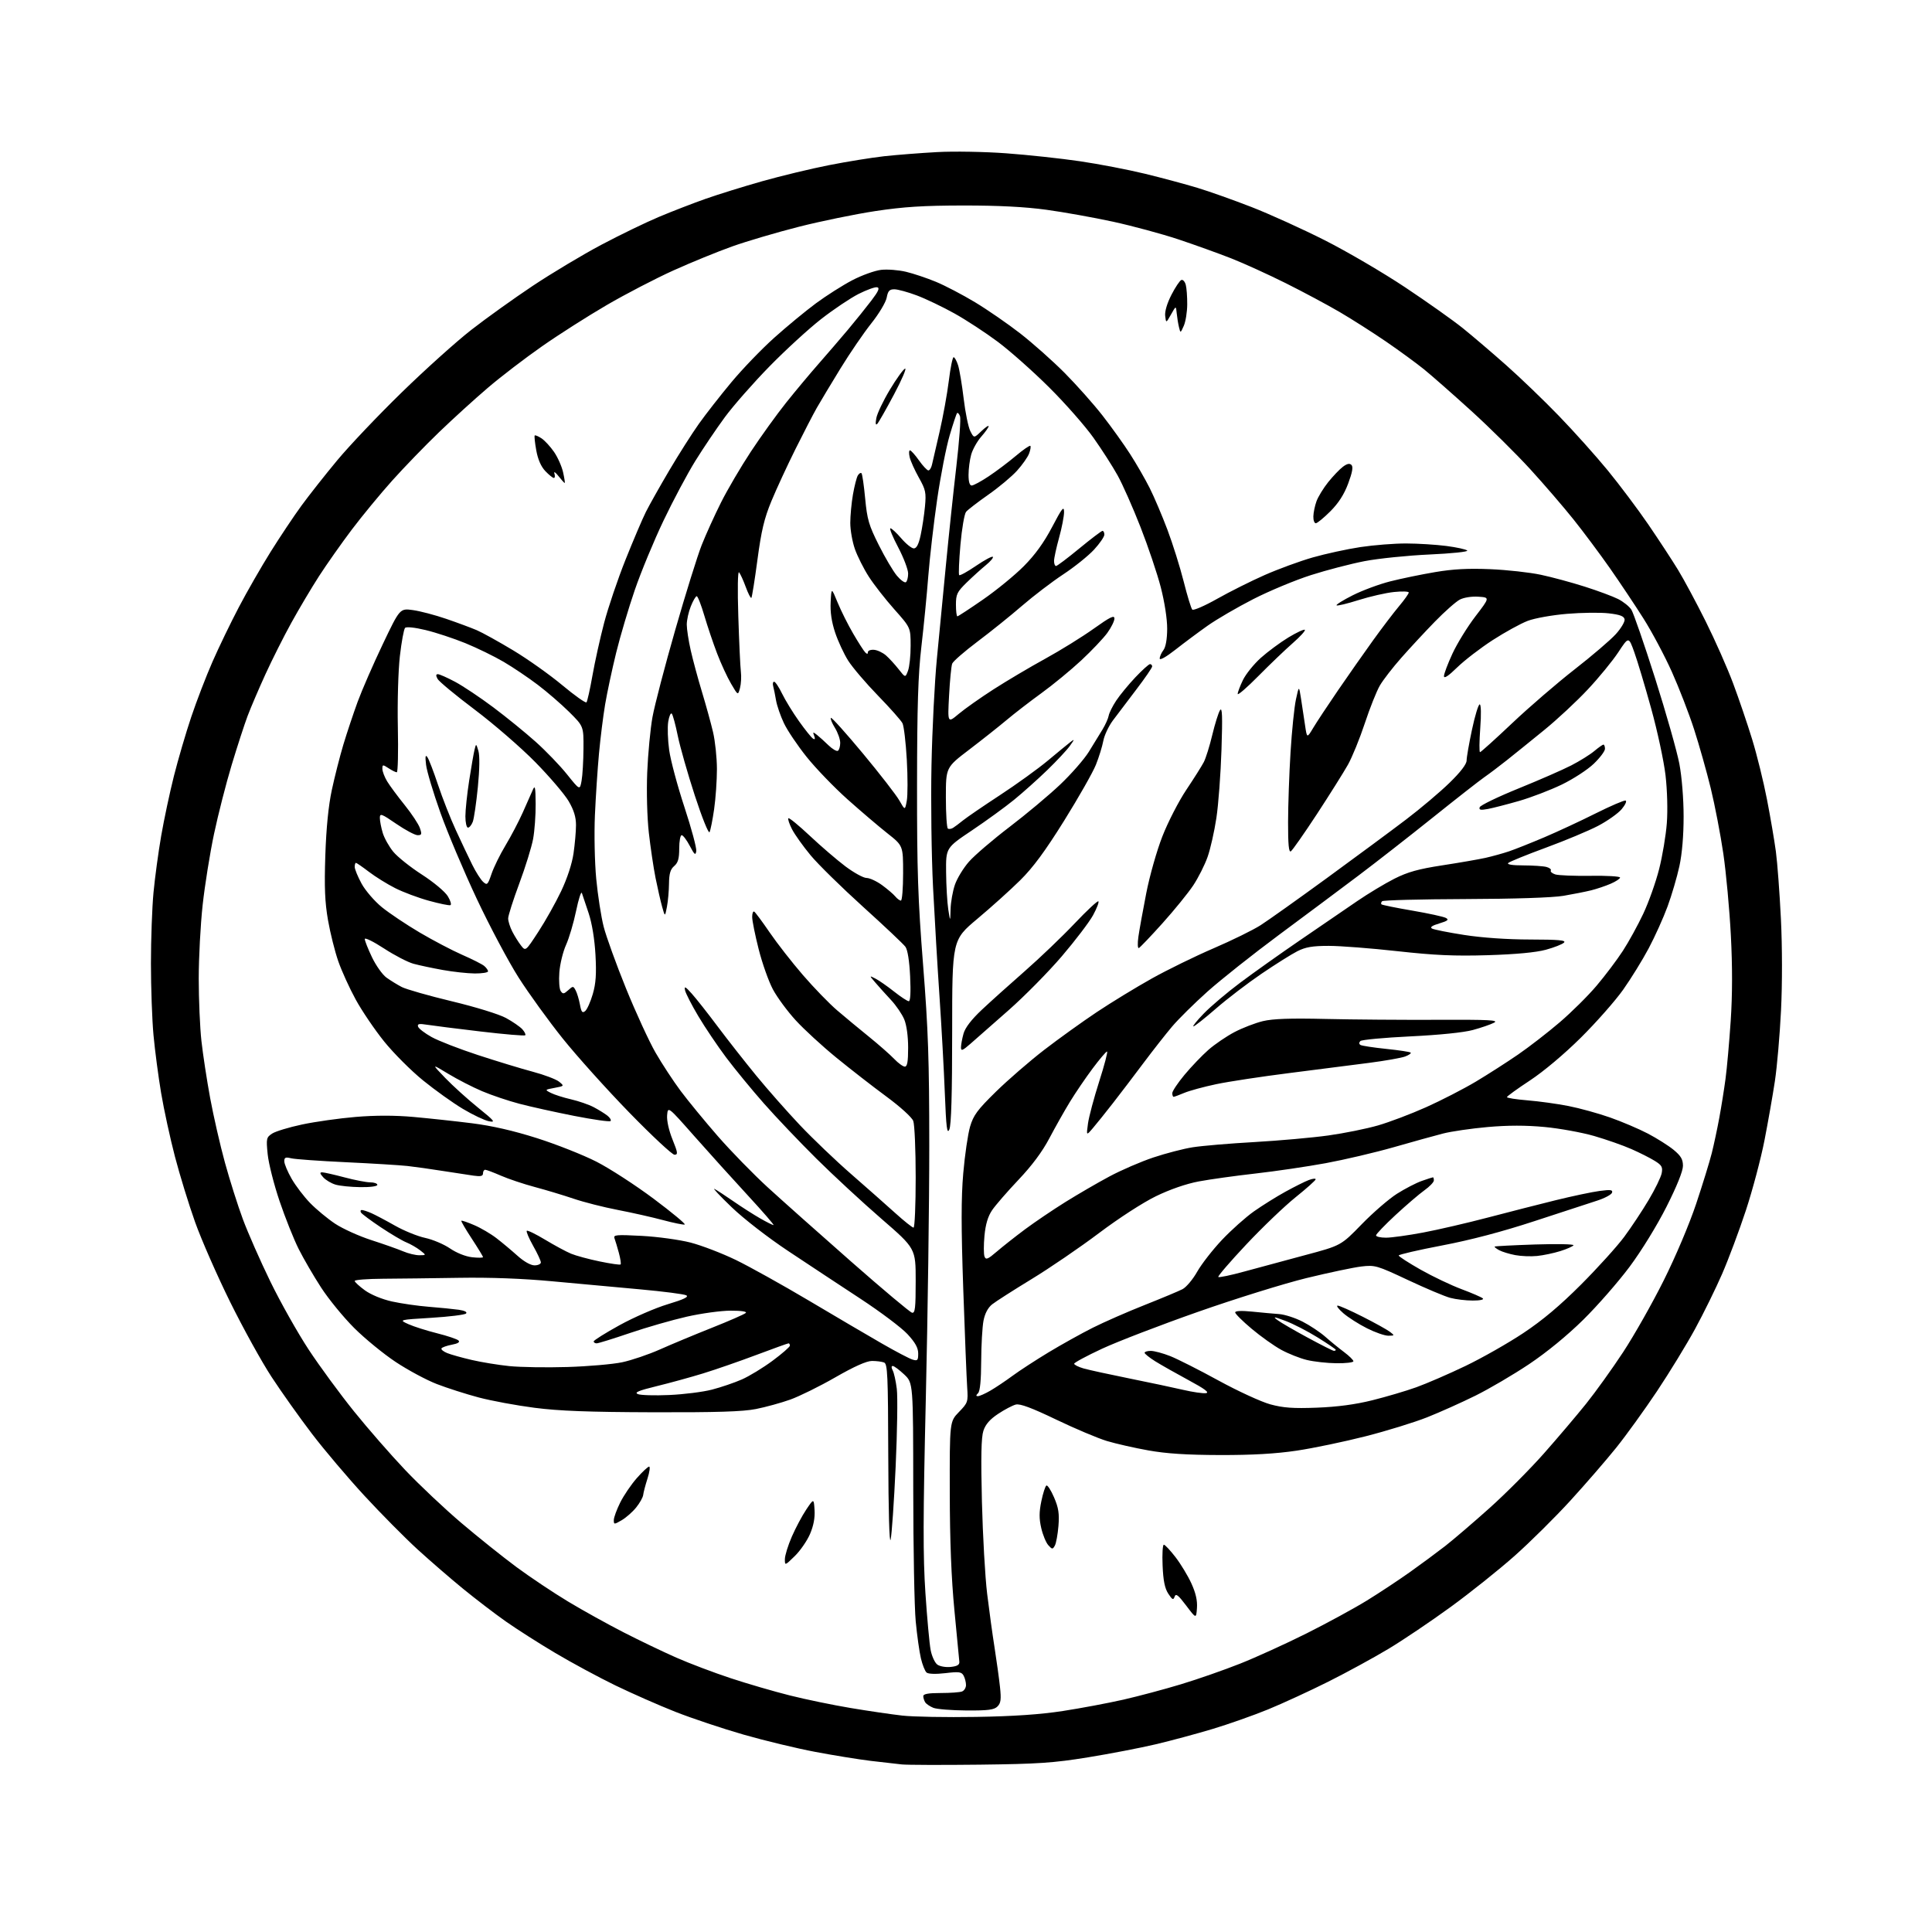 <?xml version="1.0" encoding="UTF-8" standalone="no"?>
<svg 
  version="1.1" 
  xmlns="http://www.w3.org/2000/svg" 
  xmlns:xlink="http://www.w3.org/1999/xlink" 
  xmlns:svg="http://www.w3.org/2000/svg"
  xmlns:rdf="http://www.w3.org/1999/02/22-rdf-syntax-ns#"
  xmlns:cc="http://creativecommons.org/ns#"
  xmlns:dc="http://purl.org/dc/elements/1.1/"
  viewBox="0 0 768 768"
  width="768"
  height="768"
>
<style>svg {background-color: white; }</style>"
<path stroke="none" fill="black" fill-rule="evenodd" d="M389.50,701.48C374.65,701.65 360.70,701.61 358.50,701.39C356.30,701.17 350.68,700.52 346.00,699.96C341.32,699.39 331.48,697.80 324.13,696.41C316.77,695.03 303.92,691.93 295.56,689.53C287.20,687.13 275.00,683.05 268.43,680.46C261.87,677.87 251.10,673.12 244.50,669.92C237.90,666.71 227.19,660.93 220.70,657.07C214.20,653.22 205.35,647.56 201.01,644.51C196.67,641.45 189.06,635.63 184.10,631.58C179.14,627.53 170.96,620.45 165.93,615.86C160.91,611.26 151.41,601.67 144.84,594.55C138.27,587.43 128.89,576.36 124.00,569.94C119.11,563.53 111.90,553.38 107.98,547.39C104.05,541.40 96.62,527.95 91.46,517.50C86.30,507.05 80.04,492.78 77.55,485.80C75.06,478.81 71.46,467.11 69.55,459.80C67.64,452.48 65.16,441.10 64.05,434.50C62.94,427.90 61.58,417.55 61.02,411.50C60.46,405.45 60.00,392.62 60.00,383.00C60.00,373.38 60.46,360.68 61.02,354.78C61.58,348.88 62.95,338.76 64.07,332.28C65.19,325.80 67.47,315.10 69.13,308.50C70.80,301.90 73.89,291.32 76.02,285.00C78.14,278.68 81.95,268.78 84.48,263.02C87.01,257.25 91.72,247.51 94.95,241.36C98.17,235.21 103.86,225.31 107.59,219.34C111.32,213.38 116.83,205.12 119.84,201.00C122.85,196.88 129.24,188.77 134.04,183.00C138.83,177.22 150.37,165.07 159.68,156.00C168.99,146.92 181.44,135.73 187.36,131.12C193.27,126.51 204.28,118.63 211.81,113.61C219.34,108.60 231.57,101.27 239.00,97.33C246.43,93.39 256.77,88.38 262.00,86.19C267.23,83.99 275.55,80.78 280.50,79.03C285.45,77.29 295.57,74.14 303.00,72.04C310.43,69.94 322.35,67.07 329.50,65.66C336.65,64.25 346.55,62.65 351.50,62.10C356.45,61.56 365.90,60.82 372.50,60.46C379.11,60.09 391.46,60.31 400.00,60.94C408.52,61.56 421.68,62.98 429.23,64.09C436.77,65.19 448.47,67.45 455.23,69.09C461.98,70.74 471.32,73.25 476.00,74.67C480.68,76.08 490.35,79.52 497.50,82.30C504.65,85.08 517.75,91.03 526.62,95.51C535.49,100.00 549.89,108.43 558.62,114.25C567.35,120.06 577.65,127.36 581.50,130.46C585.35,133.56 593.09,140.17 598.70,145.14C604.32,150.11 613.77,159.20 619.70,165.34C625.64,171.48 634.37,181.22 639.11,187.00C643.84,192.78 651.10,202.45 655.24,208.50C659.37,214.55 664.68,222.65 667.03,226.50C669.38,230.35 674.33,239.57 678.03,247.00C681.74,254.43 686.64,265.50 688.93,271.62C691.22,277.74 694.63,287.77 696.51,293.90C698.40,300.04 701.05,310.79 702.40,317.78C703.76,324.78 705.35,334.10 705.94,338.50C706.53,342.90 707.43,354.93 707.94,365.24C708.49,376.38 708.50,391.19 707.98,401.74C707.49,411.51 706.40,424.11 705.55,429.74C704.70,435.38 702.84,445.95 701.42,453.24C700.00,460.53 696.67,473.08 694.02,481.13C691.37,489.18 687.11,500.56 684.56,506.42C682.01,512.28 677.17,522.12 673.81,528.29C670.45,534.45 663.65,545.58 658.70,553.00C653.74,560.42 646.44,570.55 642.46,575.50C638.48,580.45 630.30,589.90 624.27,596.50C618.25,603.10 608.25,613.00 602.06,618.50C595.86,624.00 584.44,633.13 576.66,638.79C568.89,644.45 557.76,651.95 551.92,655.46C546.08,658.96 535.33,664.83 528.02,668.49C520.71,672.15 509.96,677.10 504.12,679.50C498.28,681.89 488.32,685.40 482.00,687.30C475.68,689.20 465.52,691.94 459.42,693.38C453.33,694.82 441.18,697.16 432.42,698.58C418.73,700.80 412.71,701.20 389.50,701.48zM388.00,682.50C402.89,682.26 413.50,681.53 422.50,680.15C429.65,679.05 440.45,677.02 446.50,675.65C452.55,674.27 462.90,671.51 469.50,669.51C476.10,667.52 486.68,663.82 493.00,661.31C499.32,658.80 511.19,653.40 519.36,649.31C527.53,645.22 538.33,639.34 543.36,636.24C548.39,633.14 556.10,628.04 560.50,624.91C564.90,621.79 571.19,617.13 574.49,614.57C577.78,612.00 585.70,605.22 592.09,599.50C598.48,593.78 608.21,584.01 613.70,577.80C619.20,571.58 626.76,562.67 630.51,558.00C634.26,553.33 640.88,544.10 645.22,537.50C649.56,530.90 656.82,518.08 661.35,509.00C666.11,499.48 671.56,486.58 674.26,478.50C676.83,470.80 679.62,461.73 680.47,458.34C681.31,454.96 682.66,448.66 683.45,444.34C684.25,440.03 685.36,433.07 685.92,428.87C686.49,424.67 687.41,414.30 687.98,405.82C688.67,395.52 688.69,384.21 688.04,371.79C687.51,361.55 686.16,346.95 685.05,339.34C683.93,331.73 681.68,320.04 680.05,313.36C678.42,306.69 675.44,296.14 673.43,289.93C671.43,283.73 667.45,273.44 664.59,267.07C661.74,260.71 656.66,251.17 653.31,245.87C649.96,240.58 643.97,231.60 639.99,225.91C636.01,220.23 629.51,211.51 625.54,206.54C621.57,201.57 613.81,192.55 608.28,186.50C602.75,180.45 592.22,170.03 584.87,163.35C577.51,156.67 569.02,149.20 566.00,146.76C562.98,144.32 556.23,139.39 551.00,135.80C545.77,132.22 537.51,126.95 532.63,124.09C527.75,121.23 518.07,116.05 511.13,112.58C504.18,109.11 494.40,104.66 489.39,102.69C484.37,100.72 474.92,97.32 468.39,95.14C461.85,92.97 450.20,89.82 442.50,88.14C434.80,86.47 422.88,84.33 416.00,83.39C407.50,82.22 396.95,81.68 383.00,81.69C367.06,81.71 359.27,82.20 348.00,83.90C340.02,85.11 326.30,87.92 317.50,90.16C308.70,92.40 296.77,95.92 291.00,97.98C285.23,100.04 274.74,104.32 267.70,107.50C260.66,110.68 248.73,116.87 241.20,121.26C233.66,125.65 222.04,133.05 215.38,137.72C208.71,142.38 199.03,149.79 193.88,154.20C188.72,158.60 179.99,166.54 174.48,171.85C168.97,177.16 160.63,185.78 155.95,191.00C151.26,196.22 144.03,205.00 139.87,210.50C135.72,216.00 129.85,224.34 126.82,229.03C123.80,233.72 118.85,242.05 115.83,247.53C112.80,253.01 108.17,262.23 105.53,268.00C102.89,273.77 99.70,281.24 98.43,284.59C97.17,287.94 94.31,296.72 92.09,304.09C89.86,311.47 86.71,323.80 85.08,331.50C83.45,339.20 81.42,351.89 80.56,359.71C79.70,367.52 79.00,380.70 79.00,389.00C79.00,397.29 79.48,408.45 80.07,413.79C80.66,419.13 82.22,429.35 83.54,436.50C84.86,443.65 87.50,455.19 89.41,462.14C91.32,469.09 94.53,479.22 96.54,484.64C98.55,490.06 103.48,501.25 107.50,509.50C111.52,517.75 118.37,529.90 122.71,536.50C127.06,543.10 135.15,554.12 140.69,561.00C146.23,567.88 155.40,578.38 161.07,584.35C166.74,590.32 176.80,599.81 183.44,605.44C190.07,611.07 199.93,618.95 205.34,622.96C210.76,626.96 219.98,633.12 225.84,636.65C231.70,640.18 241.68,645.71 248.00,648.94C254.32,652.18 263.72,656.68 268.89,658.95C274.05,661.22 283.73,664.89 290.39,667.09C297.05,669.29 307.68,672.39 314.00,673.97C320.32,675.56 331.19,677.80 338.15,678.96C345.11,680.13 354.33,681.48 358.65,681.97C362.97,682.46 376.18,682.70 388.00,682.50zM384.18,679.94C378.31,679.90 372.39,679.43 371.03,678.89C369.67,678.34 368.21,677.36 367.79,676.70C367.37,676.04 367.02,674.94 367.02,674.25C367.00,673.37 369.04,673.00 373.92,673.00C377.72,673.00 381.55,672.73 382.42,672.39C383.29,672.06 384.00,670.90 384.00,669.83C384.00,668.75 383.58,667.08 383.06,666.11C382.24,664.59 381.27,664.45 375.82,665.10C372.05,665.54 369.04,665.45 368.34,664.87C367.70,664.34 366.68,661.79 366.07,659.20C365.46,656.62 364.53,650.00 364.01,644.50C363.48,639.00 363.04,615.43 363.03,592.12C363.00,549.74 363.00,549.74 359.43,546.37C357.46,544.52 355.42,543.00 354.89,543.00C354.29,543.00 354.28,543.65 354.86,544.75C355.38,545.71 356.11,549.01 356.49,552.09C356.88,555.16 356.67,569.11 356.03,583.09C355.39,597.06 354.49,610.08 354.04,612.00C353.54,614.09 353.16,600.72 353.10,578.86C353.01,546.43 352.82,542.14 351.42,541.61C350.55,541.27 348.39,541.00 346.62,541.00C344.48,541.00 339.58,543.19 332.09,547.49C325.87,551.07 317.79,555.05 314.14,556.36C310.49,557.66 304.35,559.35 300.50,560.11C295.29,561.15 284.81,561.47 259.50,561.40C234.02,561.32 222.24,560.88 212.50,559.62C205.35,558.70 195.35,556.85 190.29,555.51C185.22,554.16 177.71,551.76 173.59,550.16C169.47,548.56 162.15,544.63 157.30,541.41C152.46,538.20 145.03,532.12 140.80,527.90C136.56,523.67 130.66,516.46 127.67,511.86C124.68,507.26 120.65,500.33 118.71,496.46C116.77,492.59 113.36,484.04 111.13,477.46C108.90,470.88 106.78,462.51 106.41,458.86C105.78,452.57 105.88,452.13 108.19,450.61C109.53,449.73 114.87,448.11 120.06,447.01C125.25,445.90 134.82,444.55 141.33,444.00C149.19,443.34 156.91,443.34 164.33,444.00C170.47,444.55 180.90,445.67 187.50,446.50C195.60,447.52 204.05,449.45 213.50,452.45C221.20,454.90 231.81,459.10 237.08,461.78C242.35,464.47 252.61,471.12 259.88,476.56C267.16,482.01 272.69,486.60 272.18,486.77C271.68,486.94 267.80,486.15 263.57,485.02C259.33,483.88 251.25,482.06 245.59,480.97C239.94,479.88 232.03,477.87 228.01,476.50C223.99,475.14 217.06,473.05 212.60,471.86C208.15,470.67 202.08,468.64 199.13,467.35C196.17,466.06 193.36,465.00 192.88,465.00C192.39,465.00 192.00,465.65 192.00,466.44C192.00,467.53 191.09,467.75 188.25,467.34C186.19,467.05 180.68,466.21 176.00,465.47C171.32,464.72 165.03,463.84 162.00,463.50C158.97,463.17 147.95,462.49 137.50,462.00C127.05,461.51 117.26,460.81 115.75,460.44C113.49,459.89 113.00,460.10 113.01,461.63C113.01,462.66 114.33,465.79 115.93,468.58C117.53,471.37 120.84,475.71 123.29,478.23C125.73,480.74 130.20,484.44 133.22,486.45C136.24,488.45 142.71,491.38 147.61,492.96C152.50,494.54 158.17,496.54 160.22,497.41C162.26,498.29 165.19,498.99 166.72,498.98C169.50,498.96 169.50,498.96 167.00,497.01C165.62,495.94 163.15,494.52 161.50,493.85C159.85,493.18 155.27,490.47 151.32,487.83C147.37,485.19 143.86,482.57 143.51,482.02C143.16,481.46 143.31,481.00 143.83,481.00C144.35,481.00 146.06,481.56 147.64,482.25C149.21,482.95 153.44,485.18 157.03,487.22C160.62,489.26 166.02,491.45 169.03,492.09C172.04,492.74 176.47,494.62 178.88,496.27C181.46,498.04 185.05,499.48 187.63,499.77C190.03,500.04 192.00,500.02 192.00,499.72C192.00,499.43 189.99,496.13 187.54,492.39C185.08,488.65 183.22,485.45 183.39,485.27C183.57,485.09 185.87,485.87 188.49,487.00C191.12,488.12 195.12,490.47 197.38,492.22C199.65,493.97 203.40,497.11 205.73,499.20C208.26,501.48 210.96,503.00 212.48,503.00C213.86,503.00 215.00,502.47 215.00,501.83C215.00,501.19 213.62,498.22 211.93,495.23C210.25,492.24 209.11,489.56 209.40,489.26C209.70,488.97 212.99,490.57 216.72,492.82C220.45,495.07 225.07,497.56 227.00,498.36C228.93,499.16 234.05,500.55 238.38,501.44C242.72,502.34 246.46,502.88 246.70,502.64C246.94,502.40 246.63,500.33 246.01,498.04C245.39,495.75 244.61,493.16 244.28,492.28C243.73,490.86 244.90,490.75 255.08,491.28C261.36,491.61 270.10,492.81 274.50,493.94C278.90,495.08 287.00,498.19 292.50,500.85C298.00,503.52 311.05,510.79 321.50,516.99C331.95,523.20 345.00,530.87 350.50,534.03C356.00,537.20 361.51,540.09 362.75,540.46C364.74,541.06 365.00,540.78 365.00,538.05C365.00,535.80 363.84,533.70 360.76,530.36C358.43,527.83 349.99,521.48 342.01,516.25C334.03,511.02 321.13,502.50 313.34,497.32C305.22,491.92 295.61,484.47 290.84,479.88C286.25,475.47 283.18,472.20 284.00,472.61C284.82,473.01 288.20,475.22 291.50,477.50C294.80,479.79 299.61,482.86 302.18,484.33C304.75,485.80 307.15,487.00 307.50,487.00C307.86,487.00 303.28,481.71 297.32,475.25C291.36,468.79 281.76,458.16 275.99,451.63C265.50,439.75 265.50,439.75 265.19,443.33C265.01,445.46 265.88,449.37 267.33,452.96C269.46,458.23 269.56,459.00 268.13,459.03C267.24,459.04 259.15,451.51 250.17,442.28C241.19,433.05 229.27,419.79 223.67,412.80C218.08,405.82 210.21,394.94 206.18,388.63C202.16,382.32 194.67,368.24 189.54,357.33C184.41,346.42 177.89,330.99 175.06,323.04C172.22,315.08 169.66,306.53 169.37,304.04C168.97,300.66 169.11,299.88 169.90,301.00C170.49,301.82 172.39,306.77 174.13,312.00C175.87,317.23 179.05,325.32 181.21,330.00C183.36,334.68 186.29,340.86 187.72,343.74C189.14,346.62 191.09,349.68 192.04,350.54C193.65,351.99 193.89,351.77 195.40,347.35C196.29,344.73 198.79,339.64 200.96,336.04C203.12,332.45 206.21,326.57 207.80,323.00C209.40,319.43 211.20,315.38 211.79,314.00C212.68,311.93 212.88,312.89 212.93,319.57C212.97,324.00 212.51,330.27 211.92,333.49C211.32,336.72 208.85,344.70 206.42,351.22C203.99,357.75 202.00,364.00 202.00,365.10C202.00,366.20 202.74,368.54 203.64,370.30C204.54,372.06 206.10,374.55 207.10,375.84C208.93,378.18 208.93,378.18 214.01,370.38C216.81,366.10 220.88,358.84 223.06,354.26C225.49,349.15 227.40,343.32 227.99,339.21C228.52,335.52 228.97,330.48 228.97,328.00C228.98,324.82 228.12,322.03 226.06,318.50C224.45,315.75 218.49,308.77 212.82,302.99C207.14,297.21 196.30,287.81 188.71,282.10C181.13,276.40 174.48,270.89 173.93,269.86C173.22,268.55 173.27,268.00 174.07,268.00C174.70,268.00 177.80,269.37 180.95,271.05C184.10,272.74 190.92,277.29 196.09,281.17C201.27,285.05 208.83,291.20 212.90,294.84C216.97,298.47 222.60,304.32 225.40,307.82C230.50,314.18 230.50,314.18 231.19,310.34C231.57,308.23 231.91,302.50 231.94,297.61C232.00,288.72 232.00,288.72 226.25,283.01C223.09,279.88 217.46,275.01 213.74,272.20C210.03,269.38 203.95,265.29 200.24,263.11C196.53,260.93 189.68,257.58 185.00,255.67C180.32,253.77 173.21,251.42 169.20,250.46C164.90,249.42 161.54,249.07 161.02,249.60C160.54,250.10 159.61,255.13 158.96,260.79C158.30,266.58 157.94,278.96 158.15,289.04C158.36,298.92 158.17,307.00 157.73,307.00C157.29,307.00 155.82,306.27 154.46,305.38C152.15,303.87 152.00,303.88 152.00,305.63C152.01,306.66 152.87,308.92 153.93,310.66C154.99,312.39 158.12,316.62 160.88,320.04C163.64,323.47 166.35,327.56 166.90,329.14C167.77,331.63 167.65,332.00 166.01,332.00C164.97,332.00 161.17,329.98 157.56,327.51C151.61,323.43 151.00,323.21 151.00,325.14C151.00,326.31 151.51,328.98 152.14,331.08C152.77,333.17 154.66,336.55 156.34,338.59C158.02,340.63 163.14,344.72 167.73,347.67C172.41,350.69 176.92,354.46 178.02,356.28C179.10,358.05 179.55,359.64 179.03,359.82C178.50,360.00 174.66,359.21 170.49,358.06C166.32,356.92 160.30,354.67 157.12,353.06C153.94,351.46 149.24,348.54 146.66,346.57C144.09,344.61 141.76,343.00 141.49,343.00C141.22,343.00 141.00,343.73 141.00,344.61C141.00,345.50 142.23,348.49 143.73,351.25C145.25,354.03 148.85,358.21 151.80,360.62C154.74,363.01 161.50,367.54 166.82,370.68C172.15,373.82 179.75,377.81 183.72,379.55C187.69,381.28 191.62,383.27 192.47,383.97C193.31,384.67 194.00,385.64 194.00,386.12C194.00,386.61 191.64,386.98 188.75,386.97C185.86,386.95 180.12,386.32 176.00,385.58C171.88,384.84 166.64,383.73 164.37,383.11C162.10,382.49 156.81,379.75 152.62,377.01C148.43,374.28 145.00,372.59 145.00,373.27C145.00,373.95 146.29,377.20 147.86,380.50C149.44,383.80 152.02,387.44 153.61,388.60C155.20,389.75 157.95,391.44 159.72,392.36C161.50,393.27 170.45,395.83 179.62,398.03C189.08,400.30 198.38,403.17 201.12,404.66C203.78,406.11 206.71,408.13 207.64,409.15C208.56,410.18 209.08,411.25 208.79,411.54C208.50,411.83 200.54,411.16 191.09,410.04C181.65,408.92 172.08,407.72 169.83,407.36C166.57,406.84 165.83,406.99 166.19,408.10C166.43,408.87 168.86,410.73 171.57,412.24C174.28,413.75 182.57,416.97 190.00,419.40C197.43,421.83 207.23,424.82 211.79,426.03C216.34,427.24 221.04,429.02 222.22,429.97C224.35,431.70 224.34,431.71 220.43,432.45C216.51,433.18 216.51,433.19 219.00,434.46C220.38,435.16 223.97,436.31 227.00,437.00C230.03,437.70 234.07,439.10 236.00,440.11C237.93,441.13 240.37,442.64 241.43,443.47C242.49,444.30 243.06,445.27 242.70,445.64C242.34,446.00 235.84,445.07 228.27,443.59C220.70,442.10 210.90,439.93 206.50,438.77C202.10,437.62 195.43,435.37 191.68,433.78C187.93,432.20 181.86,429.08 178.18,426.85C171.50,422.80 171.50,422.80 177.00,428.52C180.03,431.66 185.88,436.96 190.00,440.28C196.63,445.63 197.13,446.26 194.33,445.71C192.59,445.36 187.94,443.15 183.99,440.79C180.04,438.43 172.92,433.34 168.16,429.47C163.40,425.61 156.43,418.63 152.68,413.97C148.93,409.31 143.86,401.83 141.41,397.35C138.95,392.87 135.84,386.03 134.48,382.14C133.12,378.25 131.28,370.89 130.39,365.79C129.14,358.63 128.90,352.72 129.32,340.00C129.69,329.07 130.56,320.30 131.91,314.00C133.03,308.77 135.09,300.68 136.49,296.00C137.90,291.32 140.45,283.68 142.16,279.00C143.88,274.32 148.36,264.04 152.12,256.15C158.96,241.81 158.96,241.81 164.13,242.52C166.98,242.91 172.95,244.48 177.40,246.01C181.86,247.54 187.30,249.56 189.50,250.50C191.70,251.44 198.22,255.05 204.00,258.53C209.78,262.00 218.55,268.23 223.50,272.36C228.45,276.49 232.78,279.56 233.13,279.19C233.47,278.81 234.54,274.04 235.50,268.58C236.46,263.13 238.55,253.69 240.15,247.60C241.75,241.51 245.57,230.22 248.65,222.51C251.73,214.81 255.37,206.25 256.75,203.50C258.13,200.75 262.31,193.32 266.04,187.00C269.77,180.68 275.06,172.35 277.80,168.50C280.54,164.65 286.36,157.20 290.73,151.96C295.10,146.71 302.76,138.75 307.75,134.28C312.73,129.81 320.20,123.65 324.34,120.58C328.48,117.52 334.99,113.39 338.79,111.40C342.60,109.41 347.76,107.56 350.27,107.27C352.78,106.99 357.23,107.34 360.16,108.04C363.10,108.74 368.44,110.53 372.04,112.02C375.63,113.50 382.63,117.16 387.58,120.14C392.54,123.13 400.62,128.71 405.55,132.54C410.47,136.37 418.39,143.40 423.14,148.17C427.89,152.95 434.69,160.60 438.26,165.17C441.83,169.75 446.77,176.65 449.24,180.50C451.72,184.35 455.22,190.43 457.02,194.00C458.81,197.57 462.00,205.07 464.10,210.65C466.20,216.23 469.09,225.46 470.53,231.15C471.96,236.84 473.50,241.87 473.95,242.33C474.39,242.78 478.84,240.86 483.82,238.05C488.81,235.23 497.30,230.98 502.70,228.60C508.09,226.22 516.68,223.07 521.80,221.60C526.91,220.14 535.46,218.28 540.80,217.47C546.13,216.67 554.33,216.02 559.00,216.04C563.67,216.05 570.85,216.50 574.95,217.03C579.04,217.56 582.78,218.38 583.25,218.85C583.73,219.33 577.07,220.02 568.30,220.42C559.61,220.81 548.00,222.00 542.50,223.05C537.00,224.11 527.38,226.61 521.13,228.61C514.87,230.61 504.57,234.90 498.23,238.14C491.89,241.38 483.73,246.13 480.10,248.69C476.47,251.25 470.69,255.56 467.25,258.26C463.58,261.14 461.00,262.60 461.00,261.78C461.00,261.01 461.66,259.51 462.47,258.44C463.40,257.21 463.95,254.12 463.97,249.95C463.99,246.07 462.95,239.36 461.43,233.45C460.01,227.98 456.38,217.20 453.36,209.50C450.35,201.80 446.26,192.57 444.28,189.00C442.31,185.43 437.98,178.68 434.66,174.00C431.34,169.32 423.42,160.32 417.06,154.00C410.70,147.67 401.52,139.52 396.67,135.89C391.81,132.26 384.04,127.17 379.41,124.60C374.78,122.02 368.06,118.80 364.48,117.45C360.89,116.10 356.86,115.00 355.52,115.00C353.56,115.00 352.97,115.64 352.47,118.33C352.12,120.18 349.40,124.73 346.35,128.55C343.34,132.34 337.82,140.40 334.10,146.47C330.38,152.54 326.15,159.57 324.71,162.10C323.27,164.63 319.42,172.06 316.17,178.60C312.91,185.15 308.62,194.42 306.64,199.21C303.79,206.12 302.64,210.94 301.09,222.56C300.02,230.60 298.93,237.40 298.68,237.66C298.42,237.91 297.41,235.96 296.44,233.31C295.47,230.66 294.27,228.05 293.78,227.50C293.27,226.92 293.14,234.22 293.49,245.00C293.81,255.18 294.27,265.08 294.51,267.02C294.75,268.96 294.59,271.88 294.16,273.51C293.36,276.48 293.36,276.48 290.61,271.78C289.09,269.19 286.60,263.80 285.07,259.79C283.53,255.78 281.25,249.01 279.99,244.75C278.74,240.49 277.37,237.00 276.96,237.00C276.55,237.00 275.49,238.81 274.61,241.02C273.72,243.23 273.00,246.49 273.00,248.27C273.00,250.05 273.70,254.65 274.57,258.50C275.44,262.35 277.44,269.77 279.03,275.00C280.61,280.23 282.60,287.43 283.44,291.00C284.28,294.57 284.98,301.19 284.99,305.71C284.99,310.22 284.49,317.42 283.87,321.71C283.25,325.99 282.43,330.08 282.06,330.79C281.68,331.51 279.09,325.09 276.21,316.27C273.37,307.57 270.32,296.86 269.42,292.47C268.53,288.09 267.46,284.13 267.04,283.69C266.62,283.24 265.99,284.68 265.63,286.89C265.28,289.09 265.45,294.18 266.01,298.20C266.57,302.21 269.29,312.40 272.07,320.83C274.85,329.27 276.96,337.14 276.78,338.33C276.49,340.15 276.08,339.82 274.20,336.25C272.97,333.91 271.52,332.00 270.98,332.00C270.44,332.00 270.00,334.37 270.00,337.28C270.00,341.32 269.53,342.96 268.00,344.27C266.49,345.56 265.99,347.27 265.94,351.24C265.91,354.13 265.54,358.30 265.11,360.50C264.34,364.50 264.34,364.50 263.22,360.50C262.60,358.30 261.42,353.12 260.59,349.00C259.77,344.88 258.57,336.79 257.92,331.02C257.24,324.98 256.97,314.83 257.28,307.02C257.59,299.59 258.53,289.68 259.38,285.00C260.23,280.32 264.30,264.74 268.43,250.37C272.55,236.00 277.29,220.82 278.95,216.63C280.61,212.43 284.06,204.84 286.61,199.75C289.16,194.66 294.51,185.55 298.50,179.50C302.49,173.45 308.81,164.68 312.55,160.00C316.29,155.32 322.12,148.35 325.51,144.50C328.89,140.65 334.12,134.57 337.12,131.00C340.12,127.42 344.28,122.25 346.37,119.50C349.22,115.76 349.80,114.42 348.67,114.19C347.84,114.02 344.53,115.22 341.31,116.84C338.09,118.47 331.42,122.94 326.48,126.78C321.54,130.63 312.28,139.11 305.89,145.64C299.51,152.16 291.54,161.23 288.18,165.78C284.83,170.33 279.51,178.21 276.37,183.28C273.23,188.35 267.54,199.03 263.74,207.00C259.93,214.97 254.81,227.35 252.35,234.50C249.89,241.65 246.55,252.90 244.93,259.50C243.31,266.10 241.34,275.32 240.55,280.00C239.76,284.68 238.67,293.45 238.11,299.50C237.55,305.55 236.82,316.57 236.49,324.00C236.16,331.51 236.39,342.76 237.01,349.34C237.63,355.86 238.96,364.43 239.97,368.39C240.99,372.35 244.99,383.41 248.87,392.97C252.76,402.53 258.03,413.98 260.58,418.42C263.14,422.87 267.63,429.72 270.56,433.65C273.50,437.58 280.15,445.68 285.35,451.65C290.56,457.62 299.49,466.77 305.20,472.00C310.92,477.23 325.83,490.50 338.34,501.50C350.85,512.50 361.75,521.65 362.55,521.82C363.76,522.09 364.00,520.01 364.00,509.22C364.00,496.29 364.00,496.29 350.37,484.48C342.88,477.99 331.26,467.24 324.55,460.59C317.84,453.94 308.43,444.05 303.65,438.62C298.86,433.19 292.12,424.98 288.67,420.39C285.23,415.80 280.24,408.40 277.59,403.94C274.94,399.49 272.57,394.87 272.32,393.67C271.94,391.89 272.42,392.12 275.00,395.00C276.73,396.93 281.34,402.77 285.25,408.00C289.17,413.23 296.06,422.01 300.58,427.53C305.10,433.05 312.94,441.93 318.00,447.28C323.06,452.62 332.21,461.38 338.35,466.72C344.48,472.07 352.38,479.05 355.89,482.22C359.41,485.40 362.67,488.00 363.14,488.00C363.62,488.00 364.00,479.03 364.00,468.07C364.00,457.10 363.57,446.99 363.03,445.59C362.48,444.14 357.86,439.95 352.28,435.84C346.90,431.88 337.96,424.92 332.40,420.38C326.85,415.85 319.60,409.19 316.30,405.58C313.00,401.98 308.92,396.44 307.23,393.27C305.54,390.10 303.00,382.92 301.58,377.32C300.16,371.72 299.00,365.96 299.00,364.51C299.00,363.06 299.37,362.11 299.82,362.39C300.27,362.66 303.04,366.40 305.98,370.70C308.91,374.99 314.87,382.62 319.22,387.65C323.56,392.68 329.68,398.99 332.81,401.66C335.94,404.34 341.65,409.07 345.50,412.18C349.35,415.30 353.82,419.23 355.44,420.92C357.05,422.61 358.96,424.00 359.69,424.00C360.65,424.00 361.00,422.02 361.00,416.47C361.00,411.94 360.38,407.45 359.45,405.22C358.60,403.17 356.23,399.70 354.18,397.50C352.13,395.30 349.34,392.20 347.98,390.61C345.50,387.73 345.50,387.73 348.00,389.01C349.38,389.71 352.70,392.02 355.38,394.14C358.06,396.27 360.71,398.00 361.26,398.00C361.90,398.00 362.09,394.38 361.79,388.15C361.49,381.94 360.80,377.57 359.91,376.35C359.13,375.28 351.56,368.13 343.08,360.47C334.60,352.80 325.22,343.60 322.25,340.02C319.27,336.43 315.94,331.77 314.85,329.65C313.76,327.54 313.10,325.56 313.40,325.27C313.69,324.97 317.53,328.12 321.93,332.25C326.33,336.39 332.69,341.85 336.06,344.39C339.44,346.92 343.21,349.00 344.45,349.00C345.69,349.00 348.45,350.27 350.60,351.83C352.74,353.39 355.12,355.42 355.87,356.33C356.63,357.25 357.64,358.00 358.12,358.00C358.61,358.00 359.00,353.09 359.00,347.09C359.00,336.18 359.00,336.18 352.75,331.25C349.31,328.54 342.17,322.45 336.88,317.73C331.58,313.00 324.29,305.43 320.67,300.91C317.04,296.38 312.97,290.33 311.61,287.45C310.25,284.58 308.84,280.49 308.48,278.36C308.12,276.24 307.61,273.71 307.35,272.75C307.08,271.79 307.26,271.00 307.73,271.00C308.21,271.00 309.64,273.14 310.90,275.75C312.17,278.36 315.19,283.29 317.62,286.70C320.04,290.11 322.55,293.22 323.18,293.61C323.97,294.10 324.12,293.75 323.65,292.52C323.03,290.92 323.15,290.87 324.73,292.11C325.70,292.87 327.77,294.74 329.33,296.26C330.89,297.77 332.58,298.76 333.08,298.45C333.59,298.14 334.00,296.72 334.00,295.31C334.00,293.89 333.05,291.20 331.89,289.32C330.72,287.43 330.01,285.66 330.30,285.37C330.59,285.08 336.32,291.46 343.05,299.56C349.77,307.65 356.28,316.04 357.51,318.21C359.75,322.16 359.75,322.16 360.46,318.35C360.85,316.26 360.86,308.91 360.47,302.02C360.08,295.14 359.31,288.60 358.75,287.50C358.20,286.40 353.81,281.45 349.00,276.50C344.19,271.55 338.86,265.30 337.16,262.61C335.46,259.92 333.13,254.90 331.98,251.45C330.57,247.21 329.99,243.28 330.20,239.34C330.50,233.50 330.50,233.50 332.96,239.50C334.32,242.80 337.11,248.38 339.17,251.90C341.22,255.42 343.38,258.78 343.95,259.35C344.68,260.08 345.00,260.05 345.00,259.26C345.00,258.63 346.09,258.21 347.42,258.31C348.75,258.41 350.89,259.41 352.18,260.53C353.46,261.65 355.72,264.11 357.20,266.00C359.89,269.43 359.89,269.43 360.94,266.65C361.52,265.12 362.00,260.64 361.99,256.68C361.98,249.50 361.98,249.50 355.50,242.21C351.93,238.20 347.36,232.35 345.35,229.21C343.33,226.07 340.86,221.15 339.84,218.27C338.83,215.40 338.00,210.71 338.00,207.86C338.00,205.00 338.48,199.90 339.07,196.53C339.66,193.16 340.53,189.76 341.01,188.98C341.50,188.20 342.15,187.81 342.46,188.12C342.77,188.43 343.43,192.96 343.92,198.18C344.71,206.50 345.38,208.80 349.34,216.68C351.82,221.63 355.06,227.10 356.52,228.84C357.98,230.58 359.59,231.75 360.09,231.44C360.59,231.13 361.00,229.58 361.00,227.99C361.00,226.40 359.21,221.70 357.03,217.55C354.84,213.40 353.45,210.00 353.95,210.00C354.44,210.00 356.38,211.80 358.27,214.00C360.15,216.20 362.40,218.00 363.26,218.00C364.35,218.00 365.19,216.37 365.97,212.75C366.59,209.86 367.37,204.74 367.69,201.36C368.21,195.81 367.98,194.70 365.26,189.86C363.61,186.91 361.96,183.26 361.61,181.75C361.25,180.24 361.31,179.01 361.73,179.02C362.15,179.03 363.77,180.83 365.31,183.02C366.86,185.21 368.54,187.00 369.05,187.00C369.55,187.00 370.19,185.99 370.47,184.75C370.75,183.51 372.12,177.61 373.50,171.63C374.88,165.65 376.53,156.54 377.17,151.38C377.80,146.22 378.66,142.00 379.08,142.00C379.50,142.00 380.30,143.46 380.87,145.25C381.43,147.04 382.42,153.00 383.08,158.50C383.73,164.00 384.92,169.79 385.71,171.36C387.16,174.22 387.16,174.22 390.08,171.42C391.69,169.88 393.00,168.99 393.00,169.43C393.00,169.87 391.67,171.75 390.05,173.59C388.43,175.44 386.64,178.65 386.06,180.72C385.48,182.80 385.01,186.41 385.01,188.75C385.00,191.51 385.44,193.00 386.26,193.00C386.96,193.00 390.00,191.36 393.01,189.35C396.03,187.35 400.88,183.69 403.80,181.23C406.71,178.77 409.31,176.98 409.58,177.24C409.84,177.51 409.61,178.89 409.07,180.31C408.53,181.73 406.38,184.79 404.29,187.10C402.21,189.41 397.07,193.71 392.88,196.64C388.69,199.58 384.70,202.65 384.03,203.46C383.36,204.27 382.35,210.15 381.79,216.52C381.23,222.89 381.00,228.34 381.29,228.62C381.58,228.91 384.57,227.26 387.95,224.95C391.33,222.65 394.35,221.02 394.67,221.34C394.99,221.66 393.73,223.16 391.88,224.67C390.02,226.19 386.59,229.30 384.25,231.58C380.46,235.29 380.00,236.24 380.00,240.37C380.00,242.92 380.26,245.00 380.57,245.00C380.88,245.00 385.50,241.98 390.82,238.29C396.14,234.61 403.43,228.64 407.00,225.04C411.46,220.55 414.98,215.68 418.23,209.50C422.19,201.94 422.96,200.98 422.98,203.52C422.99,205.18 422.10,209.79 421.00,213.76C419.90,217.73 419.00,221.88 419.00,222.99C419.00,224.09 419.35,225.00 419.78,225.00C420.21,225.00 424.38,221.87 429.03,218.03C433.69,214.20 437.84,211.05 438.25,211.03C438.66,211.02 439.00,211.69 439.00,212.52C439.00,213.36 437.15,216.05 434.89,218.50C432.63,220.95 427.12,225.38 422.64,228.33C418.16,231.29 410.79,236.91 406.25,240.83C401.71,244.76 393.76,251.15 388.58,255.04C383.41,258.93 378.87,262.88 378.51,263.81C378.15,264.74 377.59,270.45 377.27,276.50C376.68,287.50 376.68,287.50 381.09,283.80C383.52,281.76 389.77,277.35 395.00,273.99C400.23,270.63 409.45,265.17 415.50,261.85C421.55,258.53 430.21,253.16 434.75,249.92C441.27,245.27 443.00,244.42 443.00,245.87C443.00,246.88 441.73,249.45 440.17,251.60C438.61,253.74 433.96,258.65 429.83,262.50C425.69,266.35 418.59,272.20 414.03,275.50C409.48,278.80 403.22,283.63 400.13,286.23C397.03,288.83 390.34,294.13 385.25,298.01C376.00,305.06 376.00,305.06 376.00,316.97C376.00,323.52 376.36,329.10 376.80,329.38C377.24,329.65 378.16,329.52 378.85,329.09C379.54,328.67 381.32,327.33 382.80,326.13C384.29,324.92 390.90,320.40 397.50,316.08C404.10,311.76 412.66,305.58 416.52,302.36C420.38,299.14 424.41,295.82 425.48,295.00C427.23,293.65 427.21,293.79 425.29,296.50C424.11,298.15 420.08,302.47 416.32,306.11C412.57,309.74 406.63,315.06 403.12,317.92C399.61,320.79 392.07,326.26 386.37,330.09C376.00,337.04 376.00,337.04 376.09,346.77C376.14,352.12 376.53,358.75 376.95,361.50C377.73,366.50 377.73,366.50 377.87,361.43C377.94,358.64 378.71,354.28 379.58,351.73C380.44,349.19 382.97,345.04 385.19,342.52C387.42,339.99 394.66,333.79 401.28,328.74C407.91,323.69 416.97,316.11 421.42,311.89C425.86,307.68 430.99,301.81 432.82,298.86C434.64,295.91 437.09,291.93 438.26,290.00C439.42,288.07 440.53,285.60 440.72,284.50C440.91,283.40 442.25,280.70 443.71,278.50C445.17,276.30 448.59,272.14 451.32,269.25C454.06,266.36 456.67,264.00 457.15,264.00C457.62,264.00 458.00,264.41 458.00,264.91C458.00,265.42 455.19,269.52 451.75,274.03C448.31,278.54 444.11,284.10 442.40,286.38C440.70,288.67 438.98,292.33 438.58,294.52C438.17,296.71 436.85,300.99 435.63,304.03C434.41,307.07 428.72,317.08 423.00,326.26C415.43,338.39 410.66,344.86 405.54,349.92C401.67,353.75 394.00,360.65 388.50,365.26C378.50,373.65 378.50,373.65 378.50,410.07C378.50,434.83 378.14,447.30 377.37,449.00C376.47,451.02 376.12,448.26 375.58,434.50C375.22,425.15 374.27,408.05 373.49,396.50C372.70,384.95 371.54,365.24 370.90,352.71C370.27,340.16 369.99,318.36 370.28,304.21C370.57,290.07 371.53,271.07 372.41,262.00C373.30,252.93 374.92,236.05 376.03,224.50C377.14,212.95 379.00,195.33 380.17,185.34C381.33,175.36 381.99,166.40 381.62,165.45C381.25,164.49 380.73,163.93 380.46,164.20C380.19,164.47 378.86,168.47 377.50,173.10C376.13,177.72 373.90,189.15 372.54,198.50C371.18,207.85 369.59,221.57 369.01,229.00C368.44,236.43 367.20,249.03 366.27,257.00C364.96,268.25 364.57,280.58 364.54,312.00C364.51,346.05 364.89,357.43 366.94,383.50C368.98,409.38 369.39,421.27 369.40,455.50C369.41,478.05 368.79,523.17 368.03,555.78C366.92,603.38 366.89,618.64 367.87,633.28C368.54,643.30 369.47,653.50 369.95,655.94C370.42,658.38 371.61,660.97 372.60,661.70C373.60,662.43 375.99,662.84 377.95,662.63C380.54,662.35 381.46,661.79 381.35,660.56C381.27,659.63 380.39,650.47 379.40,640.19C378.17,627.43 377.58,612.55 377.55,593.30C377.50,565.11 377.50,565.11 381.19,561.30C384.75,557.63 384.86,557.29 384.47,551.50C384.24,548.20 383.54,530.65 382.91,512.50C382.06,487.82 382.06,476.18 382.91,466.35C383.54,459.11 384.76,450.79 385.62,447.85C386.95,443.32 388.53,441.19 395.88,433.98C400.66,429.30 409.28,421.83 415.03,417.39C420.79,412.95 430.23,406.17 436.00,402.32C441.77,398.47 451.58,392.49 457.78,389.02C463.98,385.55 475.06,380.13 482.40,376.97C489.75,373.81 498.17,369.67 501.13,367.77C504.08,365.88 515.95,357.44 527.50,349.02C539.05,340.59 553.23,330.11 559.00,325.72C564.77,321.33 572.54,314.77 576.25,311.14C580.61,306.89 583.00,303.76 583.00,302.31C583.00,301.08 583.96,295.56 585.14,290.04C586.31,284.52 587.69,280.00 588.20,280.00C588.75,280.00 588.84,283.86 588.42,289.50C588.04,294.72 588.00,299.00 588.33,299.00C588.66,299.00 594.43,293.80 601.15,287.44C607.86,281.09 619.02,271.48 625.93,266.09C632.84,260.71 640.21,254.40 642.31,252.08C644.41,249.76 645.98,247.11 645.80,246.18C645.56,244.93 643.95,244.32 639.49,243.81C636.19,243.43 628.73,243.52 622.90,244.01C617.01,244.50 610.06,245.74 607.27,246.81C604.51,247.86 598.25,251.30 593.37,254.45C588.49,257.61 582.14,262.49 579.25,265.31C575.75,268.73 574.00,269.88 574.00,268.77C574.00,267.86 575.52,263.82 577.38,259.81C579.24,255.79 583.35,249.12 586.51,245.00C592.26,237.50 592.26,237.50 587.68,237.20C585.04,237.02 581.92,237.51 580.30,238.35C578.76,239.15 574.28,243.11 570.35,247.15C566.42,251.19 560.42,257.65 557.03,261.50C553.63,265.35 549.80,270.30 548.52,272.50C547.23,274.70 544.54,281.45 542.54,287.50C540.54,293.55 537.51,300.98 535.82,304.00C534.12,307.02 528.57,315.85 523.49,323.62C518.40,331.38 513.74,338.04 513.12,338.42C512.32,338.92 512.01,335.66 512.03,326.81C512.04,320.04 512.48,307.53 513.01,299.01C513.53,290.49 514.50,281.04 515.16,278.01C516.36,272.50 516.36,272.50 517.18,277.75C517.63,280.64 518.35,285.36 518.77,288.25C519.54,293.50 519.54,293.50 522.02,289.35C523.38,287.07 527.84,280.32 531.93,274.35C536.02,268.38 542.28,259.45 545.85,254.50C549.42,249.55 554.06,243.45 556.17,240.94C558.28,238.43 560.00,236.00 560.00,235.54C560.00,235.09 557.37,234.99 554.15,235.33C550.93,235.66 544.59,237.11 540.06,238.54C535.52,239.97 531.58,240.92 531.30,240.64C531.02,240.36 533.93,238.55 537.76,236.62C541.59,234.69 548.28,232.21 552.61,231.11C556.95,230.01 564.97,228.35 570.43,227.43C577.63,226.20 583.67,225.89 592.43,226.26C599.07,226.54 608.10,227.54 612.50,228.48C616.90,229.41 624.77,231.54 630.00,233.21C635.23,234.87 641.18,237.09 643.24,238.13C645.29,239.17 647.65,241.06 648.48,242.33C649.31,243.60 653.56,255.90 657.94,269.67C662.31,283.44 666.64,298.71 667.57,303.61C668.55,308.79 669.26,317.50 669.26,324.50C669.27,332.10 668.66,339.37 667.58,344.34C666.64,348.66 664.53,355.86 662.88,360.34C661.23,364.83 657.86,372.31 655.39,376.96C652.92,381.61 648.33,389.04 645.20,393.46C642.06,397.88 634.50,406.45 628.40,412.50C621.78,419.06 613.61,425.92 608.18,429.50C603.16,432.80 599.05,435.78 599.03,436.12C599.01,436.46 602.71,437.04 607.25,437.41C611.79,437.78 619.10,438.79 623.50,439.66C627.90,440.52 635.33,442.57 640.00,444.21C644.67,445.85 651.44,448.73 655.04,450.61C658.63,452.49 663.24,455.40 665.29,457.08C668.20,459.49 669.00,460.85 669.00,463.45C669.00,465.53 666.58,471.54 662.47,479.68C658.70,487.15 652.50,497.24 647.79,503.56C643.30,509.58 635.02,519.05 629.39,524.60C623.02,530.88 614.86,537.57 607.82,542.28C601.60,546.44 592.00,552.08 586.50,554.80C581.00,557.52 572.37,561.39 567.33,563.39C562.29,565.39 551.26,568.80 542.82,570.95C534.38,573.10 522.08,575.67 515.49,576.65C507.18,577.89 497.83,578.43 485.00,578.40C471.78,578.37 463.64,577.84 456.50,576.56C451.00,575.58 443.57,573.89 440.00,572.82C436.43,571.74 427.35,567.91 419.83,564.30C410.13,559.64 405.49,557.91 403.81,558.33C402.52,558.66 399.36,560.31 396.79,562.02C393.52,564.18 391.76,566.20 390.92,568.74C390.05,571.39 389.89,579.06 390.33,596.94C390.67,610.45 391.60,626.90 392.40,633.50C393.20,640.10 394.53,649.77 395.36,655.00C396.18,660.23 397.15,667.24 397.51,670.60C398.04,675.54 397.85,677.01 396.51,678.35C395.17,679.69 392.83,679.99 384.18,679.94zM475.81,639.22C475.50,643.50 475.50,643.50 471.52,638.23C468.35,634.03 467.42,633.31 466.93,634.69C466.42,636.16 466.03,635.98 464.41,633.51C463.02,631.39 462.40,628.33 462.15,622.30C461.95,617.73 462.18,614.02 462.65,614.04C463.12,614.07 465.20,616.29 467.28,618.99C469.36,621.69 472.20,626.38 473.59,629.42C475.34,633.25 476.02,636.25 475.81,639.22zM315.94,618.56C312.01,622.39 312.00,622.40 312.00,619.80C312.00,618.37 313.24,614.34 314.76,610.85C316.28,607.36 318.86,602.50 320.51,600.06C323.50,595.62 323.50,595.62 323.80,600.25C324.00,603.32 323.39,606.55 321.99,609.80C320.83,612.50 318.10,616.45 315.94,618.56zM419.32,614.40C418.45,615.95 418.25,615.94 416.72,614.24C415.81,613.23 414.54,610.17 413.91,607.43C413.04,603.66 413.05,601.09 413.95,596.75C414.60,593.61 415.50,590.81 415.95,590.53C416.40,590.25 417.77,592.37 419.00,595.23C420.79,599.38 421.14,601.67 420.75,606.58C420.47,609.96 419.83,613.48 419.32,614.40zM247.13,604.31C244.10,606.06 244.00,606.06 244.00,604.25C244.00,603.23 245.15,600.09 246.54,597.29C247.94,594.48 250.91,590.11 253.13,587.59C255.35,585.07 257.56,583.00 258.04,583.00C258.51,583.00 258.22,585.14 257.39,587.75C256.55,590.36 255.78,593.29 255.68,594.25C255.58,595.22 254.32,597.47 252.88,599.25C251.44,601.04 248.85,603.31 247.13,604.31zM523.50,559.57C531.61,559.26 538.74,558.31 545.50,556.63C551.00,555.26 558.88,552.94 563.00,551.46C567.12,549.98 575.92,546.17 582.54,542.99C589.16,539.81 599.51,533.93 605.54,529.92C613.20,524.83 620.13,519.00 628.55,510.57C635.17,503.93 642.89,495.40 645.69,491.61C648.49,487.82 652.86,481.24 655.39,476.97C657.93,472.71 660.25,467.93 660.55,466.36C661.01,463.93 660.59,463.19 657.79,461.46C655.98,460.33 651.80,458.22 648.50,456.77C645.20,455.31 638.53,452.98 633.68,451.57C628.83,450.17 619.98,448.56 614.01,448.00C606.59,447.30 599.44,447.30 591.40,448.01C584.93,448.58 576.90,449.75 573.57,450.61C570.23,451.47 561.42,453.91 554.00,456.04C546.58,458.16 534.42,461.01 527.00,462.38C519.58,463.74 506.98,465.60 499.00,466.50C491.02,467.40 480.90,468.81 476.50,469.64C471.52,470.58 465.10,472.80 459.50,475.52C454.32,478.04 444.70,484.27 436.83,490.20C429.31,495.86 417.26,504.09 410.06,508.47C402.86,512.86 395.81,517.37 394.39,518.50C392.71,519.85 391.51,522.12 390.95,525.03C390.48,527.49 390.07,534.70 390.04,541.05C390.01,548.65 389.59,553.01 388.80,553.80C387.93,554.67 387.92,555.00 388.74,555.00C389.37,555.00 391.60,554.01 393.69,552.80C395.79,551.58 399.75,548.93 402.50,546.90C405.25,544.87 411.71,540.67 416.85,537.56C421.99,534.46 429.86,530.08 434.35,527.82C438.83,525.57 448.09,521.50 454.92,518.80C461.76,516.09 468.57,513.24 470.06,512.47C471.55,511.70 474.17,508.59 475.88,505.56C477.59,502.53 482.02,496.84 485.72,492.91C489.42,488.99 495.16,483.87 498.47,481.53C501.79,479.20 507.43,475.67 511.00,473.71C514.58,471.74 518.74,469.66 520.25,469.09C521.76,468.52 523.00,468.38 523.00,468.79C523.00,469.19 519.42,472.39 515.05,475.90C510.67,479.41 501.84,487.86 495.42,494.69C489.01,501.51 484.00,507.33 484.29,507.62C484.58,507.91 489.25,506.94 494.66,505.45C500.07,503.97 510.93,501.04 518.78,498.94C533.07,495.13 533.07,495.13 541.28,486.68C545.80,482.03 552.11,476.58 555.30,474.55C558.49,472.53 562.93,470.23 565.17,469.44C567.42,468.65 569.42,468.00 569.63,468.00C569.83,468.00 569.99,468.56 569.98,469.25C569.97,469.94 568.28,471.70 566.23,473.16C564.18,474.62 559.01,479.05 554.75,482.99C550.49,486.94 547.00,490.58 547.00,491.08C547.00,491.59 548.78,492.00 550.95,492.00C553.12,492.00 559.76,491.08 565.70,489.96C571.64,488.84 583.25,486.15 591.50,483.98C599.75,481.81 611.90,478.71 618.50,477.08C625.10,475.46 632.92,473.81 635.88,473.42C640.26,472.84 641.18,472.97 640.81,474.10C640.57,474.87 637.92,476.29 634.93,477.26C631.94,478.22 620.73,481.89 610.00,485.41C597.13,489.63 584.64,492.92 573.25,495.09C563.76,496.90 556.00,498.70 556.00,499.08C556.00,499.46 559.94,502.00 564.75,504.73C569.56,507.45 576.88,510.93 581.00,512.47C585.12,514.01 588.93,515.66 589.45,516.13C590.00,516.63 588.30,517.00 585.45,516.99C582.73,516.99 578.70,516.51 576.50,515.92C574.30,515.34 566.72,512.14 559.66,508.82C547.33,503.03 546.59,502.82 541.16,503.45C538.05,503.82 528.24,505.89 519.36,508.05C510.49,510.22 491.06,516.26 476.19,521.49C461.32,526.71 444.17,533.31 438.08,536.14C431.98,538.98 427.00,541.66 427.00,542.10C427.00,542.54 428.69,543.39 430.75,543.98C432.81,544.57 441.02,546.36 449.00,547.97C456.98,549.58 466.60,551.62 470.38,552.50C474.17,553.38 478.22,553.97 479.38,553.80C480.90,553.59 478.95,552.12 472.50,548.65C467.55,545.98 461.59,542.60 459.25,541.15C456.92,539.69 455.00,538.16 455.00,537.75C455.00,537.34 456.11,537.00 457.46,537.00C458.82,537.00 462.29,537.93 465.18,539.07C468.06,540.21 476.73,544.59 484.43,548.81C492.13,553.02 501.38,557.27 504.97,558.25C510.11,559.65 514.05,559.93 523.50,559.57zM266.00,554.54C271.77,554.29 279.43,553.33 283.00,552.40C286.57,551.48 291.92,549.66 294.88,548.36C297.84,547.06 303.36,543.70 307.13,540.90C310.91,538.10 314.00,535.40 314.00,534.91C314.00,534.41 313.76,534.00 313.46,534.00C313.16,534.00 307.43,536.07 300.71,538.59C293.99,541.12 284.45,544.43 279.50,545.95C274.55,547.47 266.24,549.75 261.04,551.02C253.82,552.78 252.05,553.53 253.54,554.17C254.62,554.63 260.23,554.80 266.00,554.54zM225.50,543.41C233.75,543.16 243.57,542.31 247.32,541.52C251.08,540.72 257.83,538.43 262.32,536.43C266.82,534.42 276.12,530.55 283.00,527.81C289.88,525.08 295.93,522.43 296.45,521.92C297.03,521.36 294.70,521.00 290.45,521.01C286.63,521.01 278.77,522.09 273.00,523.40C267.23,524.71 257.07,527.63 250.43,529.89C243.80,532.15 237.83,534.00 237.18,534.00C236.53,534.00 236.00,533.65 236.00,533.23C236.00,532.81 240.61,529.91 246.25,526.80C251.89,523.69 260.52,519.93 265.42,518.46C271.82,516.53 273.91,515.53 272.81,514.91C271.96,514.44 263.67,513.37 254.38,512.53C245.10,511.70 229.40,510.26 219.50,509.33C207.79,508.24 194.86,507.75 182.50,507.95C172.05,508.12 158.44,508.28 152.25,508.32C146.06,508.36 141.00,508.75 141.00,509.19C141.00,509.63 142.83,511.31 145.06,512.93C147.45,514.66 151.85,516.48 155.81,517.36C159.49,518.17 166.10,519.13 170.50,519.47C174.90,519.82 180.23,520.35 182.35,520.65C184.71,520.99 185.83,521.57 185.26,522.14C184.75,522.65 178.52,523.42 171.42,523.85C158.50,524.64 158.50,524.64 162.36,526.38C164.48,527.33 169.61,528.96 173.75,530.00C177.89,531.04 181.73,532.33 182.27,532.87C182.92,533.52 182.02,534.09 179.62,534.54C177.62,534.92 175.76,535.57 175.50,536.00C175.24,536.42 176.26,537.26 177.76,537.87C179.27,538.48 183.65,539.71 187.50,540.60C191.35,541.50 198.10,542.60 202.50,543.05C206.90,543.49 217.25,543.66 225.50,543.41zM531.25,541.91C527.54,541.87 522.25,541.28 519.50,540.61C516.75,539.95 512.18,538.13 509.34,536.59C506.49,535.04 501.21,531.28 497.59,528.24C493.96,525.20 491.00,522.26 491.00,521.71C491.00,521.08 493.47,520.96 497.75,521.39C501.46,521.77 506.30,522.21 508.50,522.37C510.70,522.53 514.88,523.88 517.79,525.37C520.69,526.85 524.74,529.55 526.79,531.35C528.83,533.16 532.19,535.90 534.25,537.44C536.31,538.98 538.00,540.63 538.00,541.12C538.00,541.60 534.96,541.96 531.25,541.91zM530.25,536.98C530.66,536.99 531.00,536.81 531.00,536.57C531.00,536.34 527.74,534.12 523.75,531.64C519.76,529.16 514.02,526.21 511.00,525.08C506.35,523.34 505.86,523.29 507.83,524.76C509.11,525.72 514.51,528.86 519.83,531.73C525.15,534.61 529.84,536.98 530.25,536.98zM551.91,530.97C550.49,530.99 546.66,529.66 543.41,528.02C540.16,526.39 535.92,523.69 534.00,522.03C532.08,520.36 531.06,519.00 531.74,519.00C532.43,519.00 536.93,521.00 541.74,523.44C546.56,525.88 551.40,528.57 552.50,529.41C554.45,530.90 554.44,530.94 551.91,530.97zM396.25,497.52C398.59,495.51 403.65,491.52 407.50,488.65C411.35,485.79 418.55,480.92 423.50,477.83C428.45,474.75 436.32,470.17 441.00,467.67C445.68,465.16 453.55,461.76 458.50,460.11C463.45,458.46 470.48,456.63 474.12,456.06C477.77,455.48 488.79,454.54 498.62,453.99C508.46,453.43 521.67,452.25 528.00,451.37C534.33,450.49 543.22,448.69 547.76,447.38C552.30,446.07 560.92,442.81 566.92,440.12C572.91,437.44 581.79,432.87 586.66,429.97C591.52,427.06 599.10,422.20 603.50,419.17C607.90,416.14 615.33,410.39 620.00,406.39C624.67,402.40 631.29,395.84 634.69,391.81C638.10,387.79 642.78,381.57 645.10,378.00C647.43,374.43 651.08,367.77 653.23,363.21C655.38,358.64 658.21,350.67 659.53,345.47C660.85,340.28 662.22,332.07 662.59,327.22C662.98,322.11 662.76,314.09 662.07,308.17C661.41,302.54 658.86,290.64 656.39,281.72C653.93,272.80 650.90,262.69 649.66,259.26C647.42,253.01 647.42,253.01 643.31,259.26C641.05,262.69 635.60,269.35 631.19,274.05C626.79,278.76 618.98,286.03 613.84,290.21C608.70,294.40 602.02,299.79 599.00,302.19C595.98,304.59 591.92,307.65 590.00,308.98C588.08,310.32 578.89,317.50 569.60,324.95C560.30,332.40 547.02,342.77 540.08,348.00C533.14,353.23 518.92,363.84 508.48,371.58C498.04,379.32 485.23,389.49 480.00,394.16C474.77,398.84 468.44,405.10 465.92,408.08C463.40,411.06 458.31,417.55 454.60,422.50C450.90,427.45 445.42,434.65 442.42,438.50C439.42,442.35 435.81,446.85 434.39,448.50C431.82,451.50 431.82,451.50 432.49,446.62C432.86,443.93 434.87,436.39 436.96,429.87C439.05,423.34 440.45,418.00 440.06,418.00C439.68,418.00 437.09,421.05 434.31,424.77C431.53,428.50 427.47,434.46 425.30,438.02C423.12,441.59 419.45,448.10 417.13,452.50C414.33,457.82 410.21,463.35 404.85,469.00C400.42,473.68 395.70,479.11 394.37,481.08C392.70,483.56 391.77,486.70 391.34,491.25C391.00,494.88 391.01,498.59 391.36,499.50C391.90,500.91 392.66,500.60 396.25,497.52zM611.00,499.27C608.52,499.52 604.61,499.36 602.30,498.92C599.98,498.48 597.13,497.61 595.96,496.98C594.79,496.35 593.98,495.70 594.16,495.53C594.35,495.36 601.59,494.99 610.25,494.70C618.92,494.42 625.77,494.56 625.49,495.02C625.21,495.47 622.84,496.52 620.24,497.33C617.63,498.15 613.48,499.02 611.00,499.27zM143.25,471.91C139.54,471.86 135.11,471.42 133.42,470.92C131.72,470.43 129.52,469.12 128.51,468.02C127.13,466.49 127.03,466.01 128.10,466.02C128.87,466.04 132.84,466.94 136.93,468.02C141.02,469.11 145.63,470.00 147.18,470.00C148.73,470.00 150.00,470.45 150.00,471.00C150.00,471.58 147.14,471.96 143.25,471.91zM466.53,436.00C466.24,436.00 466.00,435.35 466.00,434.55C466.00,433.76 468.19,430.47 470.87,427.25C473.55,424.03 477.81,419.58 480.33,417.36C482.85,415.14 487.52,411.96 490.71,410.28C493.89,408.61 498.98,406.65 502.00,405.92C505.98,404.96 512.89,404.72 527.00,405.05C537.73,405.30 557.71,405.45 571.41,405.39C592.05,405.30 595.90,405.50 593.90,406.55C592.57,407.24 588.78,408.55 585.49,409.44C581.83,410.44 572.16,411.42 560.60,411.98C550.21,412.48 541.28,413.32 540.77,413.83C540.18,414.42 540.20,415.00 540.81,415.39C541.36,415.72 545.95,416.42 551.02,416.95C556.09,417.47 560.47,418.14 560.76,418.42C561.04,418.71 560.06,419.41 558.58,419.97C557.10,420.53 550.62,421.68 544.19,422.51C537.76,423.34 523.50,425.16 512.50,426.56C501.50,427.95 488.45,429.93 483.50,430.97C478.55,432.01 472.83,433.57 470.78,434.43C468.74,435.29 466.82,436.00 466.53,436.00zM385.75,414.93C382.61,417.67 382.00,417.90 382.01,416.35C382.01,415.33 382.46,412.88 383.01,410.90C383.67,408.52 386.13,405.32 390.29,401.40C393.74,398.16 401.45,391.23 407.42,386.00C413.39,380.77 422.27,372.27 427.16,367.11C432.05,361.94 436.31,357.98 436.63,358.29C436.94,358.61 435.99,361.09 434.51,363.81C433.03,366.52 427.44,373.87 422.10,380.12C416.75,386.38 407.23,396.03 400.94,401.57C394.65,407.12 387.81,413.12 385.75,414.93zM474.40,408.00C473.95,408.00 475.81,405.69 478.54,402.88C481.27,400.06 487.77,394.55 493.00,390.64C498.23,386.72 509.02,379.05 517.00,373.60C524.98,368.15 535.10,361.22 539.50,358.21C543.90,355.20 550.56,351.19 554.30,349.30C559.60,346.63 563.82,345.45 573.31,343.99C580.02,342.96 587.76,341.62 590.51,341.01C593.25,340.39 597.46,339.23 599.86,338.42C602.26,337.61 608.56,335.10 613.86,332.85C619.16,330.60 628.38,326.31 634.34,323.32C640.30,320.34 645.64,318.05 646.20,318.23C646.77,318.42 646.06,319.96 644.64,321.65C643.22,323.34 639.01,326.32 635.28,328.28C631.55,330.23 622.20,334.14 614.50,336.97C606.80,339.80 600.07,342.54 599.55,343.05C598.95,343.65 601.18,344.01 605.55,344.01C609.37,344.02 613.51,344.30 614.74,344.63C615.97,344.96 616.75,345.59 616.47,346.04C616.20,346.49 616.99,347.18 618.24,347.59C619.48,347.99 625.79,348.24 632.25,348.15C638.71,348.05 644.00,348.36 644.00,348.84C644.00,349.31 642.31,350.42 640.25,351.31C638.19,352.20 634.70,353.37 632.50,353.92C630.30,354.46 625.35,355.45 621.50,356.10C617.21,356.83 602.04,357.33 582.33,357.39C564.64,357.45 549.83,357.84 549.42,358.25C549.00,358.66 548.89,359.22 549.15,359.49C549.42,359.75 554.93,360.88 561.40,361.98C567.87,363.09 573.89,364.40 574.78,364.90C576.06,365.61 575.50,366.07 572.14,367.08C569.28,367.93 568.33,368.60 569.24,369.11C569.98,369.53 575.75,370.68 582.05,371.66C589.10,372.76 599.16,373.46 608.21,373.47C619.69,373.49 622.66,373.77 621.71,374.70C621.05,375.37 617.80,376.64 614.50,377.54C610.58,378.61 602.62,379.36 591.50,379.70C578.15,380.10 570.42,379.76 555.50,378.11C545.05,376.95 532.77,376.00 528.21,376.00C521.73,376.00 519.00,376.47 515.71,378.13C513.39,379.31 506.99,383.33 501.49,387.07C495.98,390.81 487.82,397.05 483.35,400.94C478.88,404.82 474.86,408.00 474.40,408.00zM232.63,401.90C233.39,401.26 234.75,398.23 235.64,395.16C236.88,390.91 237.13,387.17 236.71,379.54C236.36,373.31 235.33,367.03 233.99,363.00C232.80,359.43 231.60,355.82 231.31,355.00C231.02,354.18 229.99,357.37 229.01,362.09C228.03,366.82 226.24,372.89 225.02,375.59C223.80,378.29 222.60,383.20 222.35,386.50C222.10,389.80 222.34,393.16 222.89,393.96C223.74,395.22 224.15,395.17 225.86,393.63C227.77,391.90 227.88,391.90 228.83,393.69C229.38,394.70 230.14,397.23 230.53,399.29C231.10,402.36 231.49,402.84 232.63,401.90zM452.71,376.86C452.23,377.06 452.15,375.03 452.53,372.36C452.91,369.69 454.31,361.91 455.65,355.08C456.99,348.21 459.86,338.08 462.08,332.43C464.28,326.80 468.55,318.50 471.57,313.98C474.59,309.47 477.73,304.49 478.54,302.93C479.35,301.36 480.87,296.49 481.91,292.11C482.96,287.74 484.34,283.33 484.97,282.33C485.86,280.92 486.00,284.55 485.56,298.00C485.25,307.62 484.34,319.85 483.53,325.17C482.73,330.49 481.16,337.45 480.04,340.63C478.92,343.82 476.35,348.91 474.33,351.96C472.30,355.01 466.81,361.77 462.11,367.00C457.41,372.23 453.18,376.66 452.71,376.86zM186.02,329.00C185.46,329.00 185.00,326.97 185.00,324.49C185.00,322.01 185.68,315.60 186.51,310.24C187.34,304.88 188.30,299.38 188.64,298.00C189.26,295.50 189.26,295.50 190.17,298.50C190.73,300.37 190.65,305.81 189.95,312.92C189.33,319.20 188.42,325.39 187.94,326.67C187.45,327.95 186.59,329.00 186.02,329.00zM591.50,321.57C588.53,322.12 587.84,321.98 588.20,320.89C588.46,320.13 595.38,316.78 603.58,313.45C611.79,310.12 621.25,305.99 624.60,304.26C627.96,302.53 632.07,299.97 633.75,298.56C635.42,297.15 637.06,296.00 637.39,296.00C637.73,296.00 638.00,296.75 638.00,297.67C638.00,298.59 635.99,301.27 633.52,303.63C631.06,305.99 625.33,309.71 620.77,311.91C616.22,314.10 608.62,317.01 603.88,318.38C599.13,319.74 593.56,321.18 591.50,321.57zM500.25,268.71C495.71,273.31 492.00,276.52 492.00,275.85C492.00,275.18 492.94,272.70 494.08,270.34C495.22,267.98 498.41,264.02 501.16,261.54C503.92,259.07 508.86,255.41 512.14,253.41C515.43,251.42 518.38,250.05 518.70,250.36C519.02,250.68 516.85,253.06 513.89,255.65C510.93,258.24 504.79,264.12 500.25,268.71zM523.05,208.00C522.47,208.00 522.03,206.76 522.08,205.25C522.12,203.74 522.68,201.04 523.33,199.25C523.98,197.46 526.07,194.05 527.97,191.67C529.88,189.30 532.50,186.54 533.81,185.56C535.47,184.31 536.49,184.09 537.23,184.83C537.97,185.57 537.58,187.77 535.93,192.19C534.32,196.53 532.09,199.99 528.84,203.25C526.23,205.86 523.62,208.00 523.05,208.00zM224.48,192.00C224.31,192.00 223.19,190.76 222.00,189.25C220.77,187.69 220.07,187.26 220.39,188.25C220.69,189.21 220.59,190.00 220.16,190.00C219.73,190.00 218.20,188.76 216.76,187.25C215.06,185.45 213.81,182.60 213.17,179.00C212.62,175.97 212.35,173.33 212.56,173.11C212.77,172.90 213.98,173.41 215.25,174.24C216.52,175.08 218.76,177.50 220.23,179.63C221.70,181.76 223.32,185.41 223.84,187.75C224.36,190.09 224.65,192.00 224.48,192.00zM348.72,168.50C348.07,169.16 347.95,168.36 348.36,166.18C348.70,164.35 351.11,159.29 353.72,154.94C356.32,150.60 359.05,146.81 359.77,146.53C360.50,146.25 358.53,150.86 355.40,156.76C352.27,162.67 349.26,167.95 348.72,168.50zM470.58,129.50C469.25,132.50 469.25,132.50 468.65,130.00C468.32,128.62 467.92,126.15 467.76,124.50C467.47,121.50 467.47,121.50 465.50,125.00C463.53,128.50 463.53,128.50 463.18,125.60C462.97,123.82 463.93,120.57 465.67,117.18C467.23,114.14 469.01,111.49 469.62,111.29C470.24,111.08 471.02,111.95 471.36,113.21C471.70,114.47 471.96,117.97 471.94,121.00C471.92,124.03 471.31,127.85 470.58,129.50z" />

</svg>